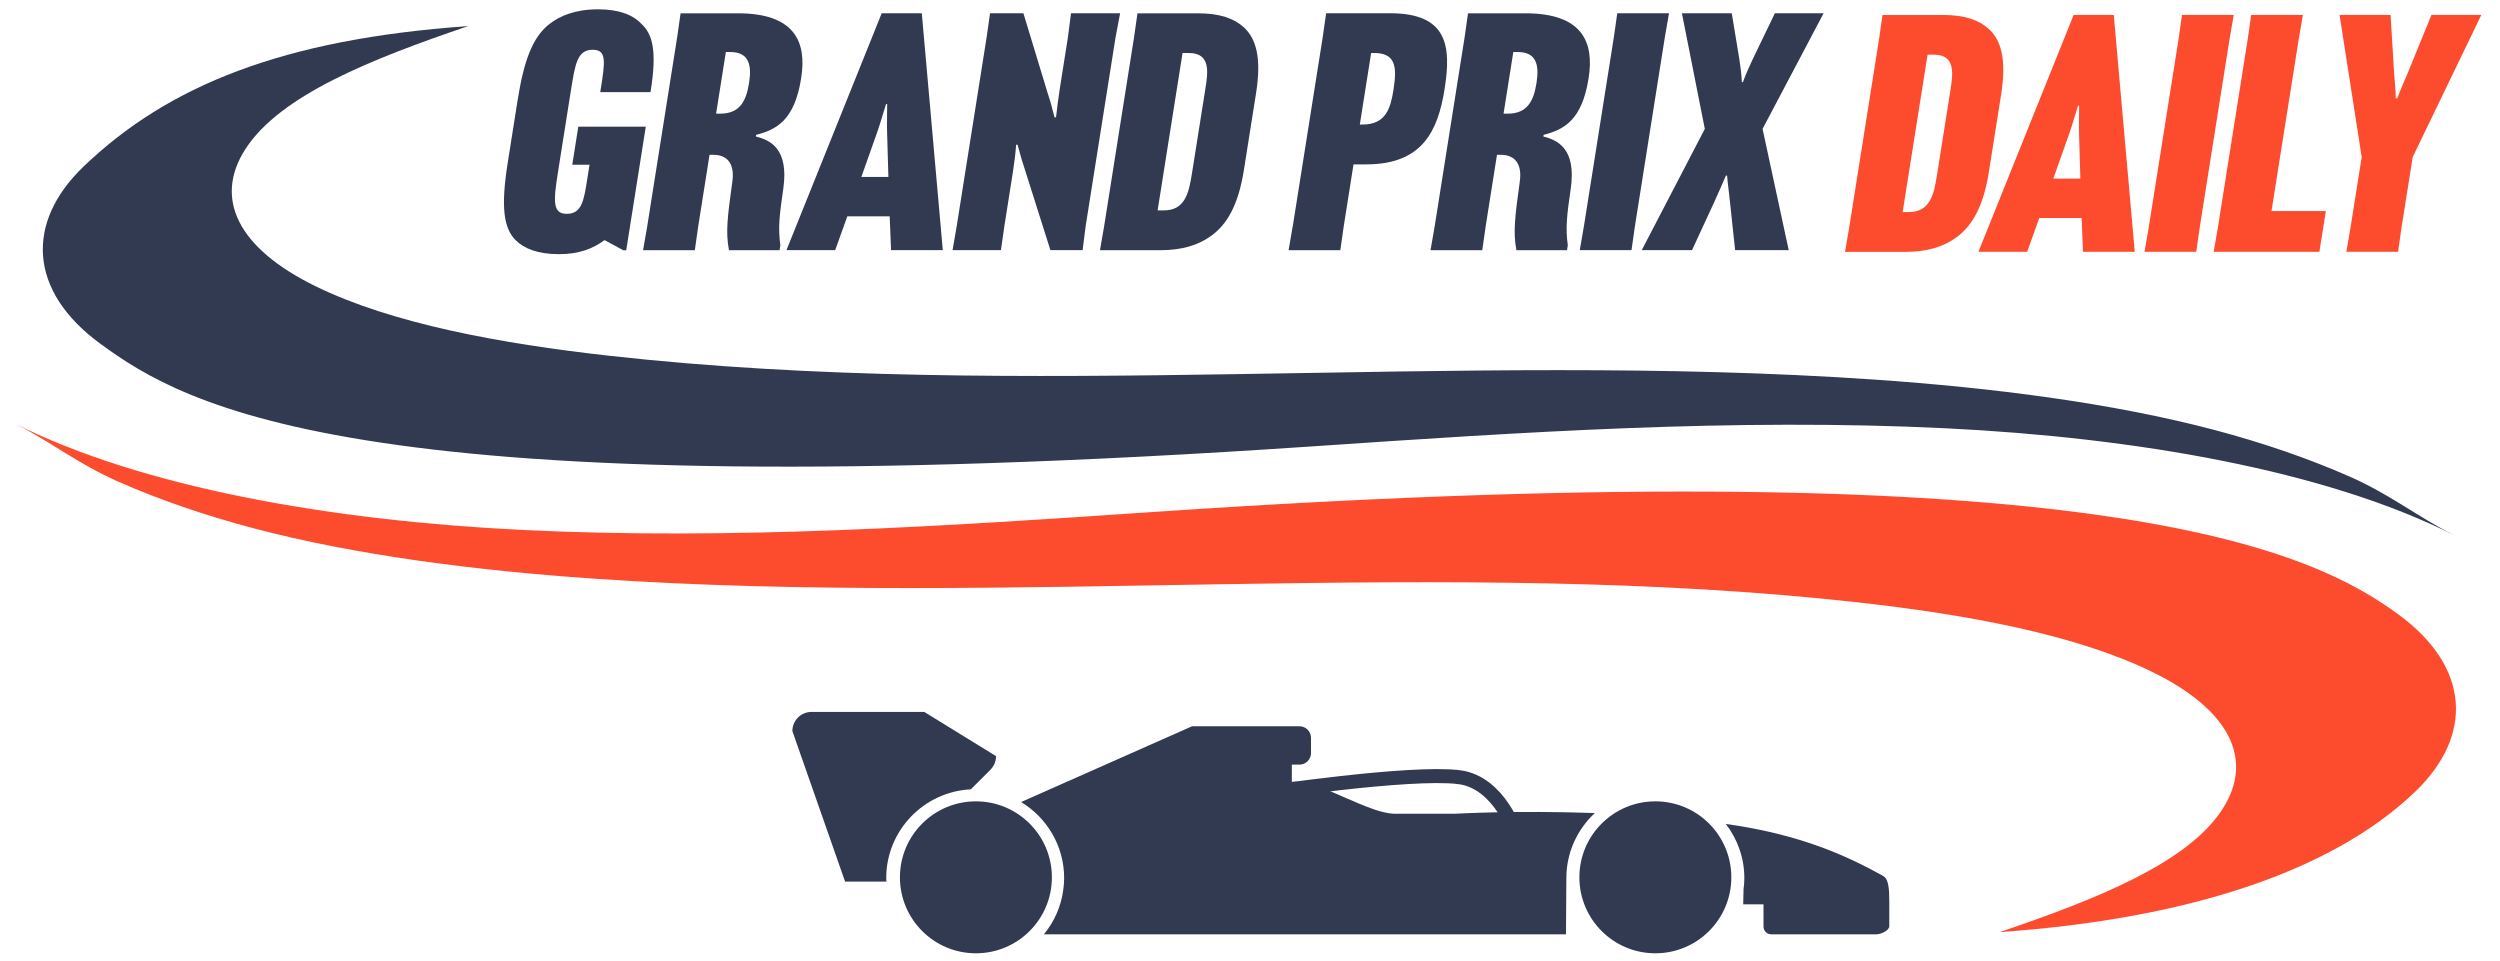 <svg xmlns="http://www.w3.org/2000/svg" id="Design" viewBox="0 0 507.4 195"><defs><style>.cls-1{fill:none;stroke:#323a52;stroke-miterlimit:10;stroke-width:2.84px;}.cls-2{fill:#fd4b2d;}.cls-3{fill:#323a52;}</style></defs><path class="cls-3" d="m113.35,51.58c-4.19,0-7.05-1.14-8.75-2.89-2.36-2.42-2.98-6.66-1.56-15.6l2.01-12.71c1.31-8.27,3.11-12.91,6.49-15.53,2.08-1.61,5.19-2.96,9.83-2.96,4.19,0,7.06,1.08,8.82,2.96,2.26,2.08,3.17,5.45,1.88,13.58l-.04.27h-10.2l.06-.4c.92-5.78,1.3-8.2-1.59-8.2-3.12,0-3.57,2.82-4.45,8.41l-2.61,16.48c-.93,5.85-1.1,8.41,1.79,8.41,3.04,0,3.47-2.69,4.14-6.93l.48-3.03h-3.5l1.22-7.73h13.7l-3.97,25.08h-.61l-3.71-2.02h-.15c-2.24,1.68-5.09,2.82-9.27,2.82Z"></path><path class="cls-3" d="m144.01,31.41l-2.29,14.46-.7,4.91h-10.5l.85-4.91,6.06-38.26.7-4.91h11.64c11.64,0,13.98,5.92,12.84,13.11l-.02.13c-1.34,8.47-4.99,10.36-9.12,11.43l-.05.34c3,.74,6.67,2.56,5.57,10.49-.77,5.31-1.12,8-.61,11.57l-.16,1.01h-10.27c-.71-3.7-.29-6.79.7-14.05.42-3.16-.76-5.31-3.88-5.31h-.76Zm1.32-8.34h.84c3.88,0,5.25-2.42,5.84-6.12l.03-.2c.55-3.5,0-6.19-3.81-6.19h-.91l-1.98,12.51Z"></path><path class="cls-3" d="m169.51,50.77h-9.89L178.95,2.69h8.14l4.26,48.08h-10.5l-.28-6.86h-8.6l-2.46,6.86Zm5.32-14.86h5.48l-.26-8.94c-.07-1.95.03-4.51.01-5.85h-.23c-.44,1.35-1.15,3.9-1.84,5.85l-3.17,8.94Z"></path><path class="cls-3" d="m194.18,45.86l6.06-38.26.7-4.91h6.77l4.9,16.14c.88,2.62.88,3.09,1.42,4.98h.3c.18-1.61.48-3.97.74-5.65l1.67-10.56.63-4.91h9.97l-.93,4.91-6.06,38.26-.62,4.91h-6.54l-5.43-17.15c-.53-1.48-1.02-3.63-1.23-4.24h-.3c-.09,1.55-.39,3.9-.67,5.65l-1.71,10.83-.7,4.91h-9.82l.85-4.91Z"></path><path class="cls-3" d="m252.34,5.45c2.67,2.35,3.71,6.39,2.59,13.45l-2.48,15.67c-1.12,7.06-3.43,11.1-6.85,13.45-2.4,1.68-5.61,2.76-10.02,2.76h-12.33l.85-4.91,6.06-38.26.7-4.91h12.33c4.41,0,7.29,1.08,9.15,2.76Zm-12.33,5.31l-5.06,31.94h1.29c4.26,0,5.05-3.56,5.65-7.33l2.74-17.28c.53-3.36,1.16-7.33-3.33-7.33h-1.29Z"></path><path class="cls-3" d="m262.39,45.86l6.06-38.26.7-4.91h13.01c11.72,0,12.39,6.79,11.05,15.27l-.02.13c-1.35,8.54-4.55,15.27-15.89,15.27h-2.59l-1.98,12.51-.7,4.91h-10.5l.85-4.91Zm14.14-20.58c4.87,0,5.73-3.5,6.3-7.13l.04-.27c.72-4.57.22-7.13-4.05-7.13h-.53l-2.3,14.52h.53Z"></path><path class="cls-3" d="m303.83,31.41l-2.29,14.46-.7,4.91h-10.5l.85-4.91,6.06-38.26.7-4.91h11.64c11.64,0,13.98,5.92,12.84,13.11l-.02.13c-1.34,8.47-4.99,10.36-9.12,11.43l-.05.34c3,.74,6.67,2.56,5.57,10.49-.77,5.31-1.12,8-.61,11.57l-.16,1.01h-10.27c-.71-3.7-.29-6.79.7-14.05.42-3.16-.76-5.31-3.88-5.31h-.76Zm1.32-8.34h.84c3.88,0,5.25-2.42,5.84-6.12l.03-.2c.55-3.5,0-6.19-3.81-6.19h-.91l-1.98,12.51Z"></path><path class="cls-3" d="m338.74,2.69l-.85,4.91-6.06,38.26-.7,4.91h-10.5l.85-4.91,6.06-38.26.7-4.91h10.5Z"></path><path class="cls-3" d="m350.29,35.64c-.71,1.61-1.46,3.43-2.37,5.38l-4.51,9.75h-10.2l12.8-24.61-4.65-23.47h10.12l1.55,9.41c.26,1.75.43,3.03.49,4.57h.23c.55-1.55,1.13-2.82,1.94-4.57l4.54-9.41h9.89l-12.39,23.47,5.31,24.61h-10.88l-1.04-9.75c-.17-1.82-.47-3.77-.59-5.38h-.23Z"></path><path class="cls-2" d="m403.55,5.79c2.67,2.35,3.71,6.39,2.59,13.45l-2.48,15.67c-1.12,7.06-3.43,11.1-6.85,13.45-2.4,1.68-5.61,2.76-10.02,2.76h-12.33l.85-4.91,6.06-38.26.7-4.91h12.33c4.41,0,7.29,1.08,9.15,2.76Zm-12.33,5.31l-5.06,31.94h1.29c4.26,0,5.05-3.56,5.65-7.33l2.74-17.28c.53-3.36,1.16-7.33-3.33-7.33h-1.29Z"></path><path class="cls-2" d="m411.43,51.11h-9.89l19.33-48.08h8.14l4.26,48.08h-10.5l-.28-6.86h-8.6l-2.46,6.86Zm5.32-14.86h5.48l-.26-8.94c-.07-1.95.03-4.51.01-5.85h-.23c-.44,1.34-1.15,3.9-1.84,5.85l-3.17,8.94Z"></path><path class="cls-2" d="m453.36,3.03l-.85,4.91-6.06,38.26-.7,4.91h-10.5l.85-4.91,6.06-38.26.7-4.91h10.5Z"></path><path class="cls-2" d="m449.29,51.11l.85-4.91,6.06-38.26.7-4.91h10.5l-.85,4.91-5.53,34.9h11.03l-1.31,8.27h-21.46Z"></path><path class="cls-2" d="m486.55,19.97c.54-1.48,1.26-3.16,1.97-4.77l4.97-12.17h10.12l-13.93,28.85-2.27,14.32-.7,4.91h-10.5l.85-4.91,2.27-14.32-4.49-28.85h10.35l.74,12.17c.12,1.61.32,3.3.31,4.77h.3Z"></path><path class="cls-3" d="m395.04,86.93c-43.12-2.12-86.3.79-128.87,3.68-193.13,13.09-228.49-8.21-245.76-20.81-14.71-10.73-15.26-24.7-3.42-36.03C34.1,17.39,57.37,7.94,95.02,5.3c-19.44,6.6-38.2,14-45.24,25-6.41,10.01-1.52,20.05,14.21,27.77,15.53,7.62,37.6,11.67,59.62,14.13,83.53,9.35,171.95-1.03,256.95,4.85,23.64,1.64,48.04,4.7,68.9,10.22,9.93,2.63,19.17,5.82,27.45,9.47,8.21,3.62,13.65,8.08,21.15,11.88-26.03-13.16-64.66-19.8-103.02-21.69Z"></path><path class="cls-2" d="m105.83,107.55c43.12,2.12,86.3-.79,128.87-3.68,193.13-13.09,234.77,8.21,252.04,20.81,14.71,10.73,15.26,24.7,3.42,36.03-17.11,16.37-46.65,25.83-84.3,28.47,19.44-6.6,38.2-14,45.24-25,6.41-10.01,1.52-20.05-14.21-27.77-15.53-7.62-37.6-11.67-59.62-14.13-83.53-9.35-171.95,1.03-256.95-4.85-23.64-1.64-48.04-4.7-68.9-10.22-9.93-2.63-19.17-5.82-27.45-9.47-8.21-3.62-13.65-8.08-21.15-11.88,26.03,13.16,64.66,19.8,103.02,21.69Z"></path><path class="cls-3" d="m283.4,165.17c-3.59,0-7.82-2.23-14.2-4.92l-.32-.94c-.39-1.18-1.5-.64-2.74-.64h-3.95v-3.48h1.54c1.3,0,2.35-1.05,2.35-2.35v-3.09c0-1.3-1.05-2.35-2.35-2.35h-21.78s-34.71,15.38-34.71,15.38c5.22,3.16,8.74,8.89,8.74,15.43,0,.72-.06,1.47-.16,2.27-.44,3.47-1.85,6.6-3.95,9.15h105.96s.08-10.9.08-11.42c0-5.21,2.23-9.89,5.77-13.19-16.06-.58-28.42.14-28.42.14h-11.87Z"></path><path class="cls-3" d="m383.45,182.75c0-5.21-1-4.73-2.53-5.66-8.68-4.76-18.24-8.13-30.65-9.86,2.35,3.05,3.76,6.85,3.76,10.99,0,.72-.05,1.47-.16,2.26-.02.14-.05,2.94-.07,3.07h4.12v4.52c0,.86.7,1.56,1.56,1.56h21.39c.86,0,2.58-.78,2.58-1.64v-4.66s-.01-.59-.01-.59Z"></path><path class="cls-3" d="m187.57,144.49h-22.86c-2.15,0-3.89,1.74-3.89,3.89l10.7,30.55h8.39c-.01-.24-.04-.48-.04-.72,0-9.65,7.63-17.54,17.17-18.01l3.98-3.98c.73-.73,1.14-1.72,1.14-2.75l-14.59-8.99Z"></path><circle class="cls-3" cx="335.97" cy="178.06" r="15.42"></circle><circle class="cls-3" cx="198.07" cy="178.06" r="15.42"></circle><path class="cls-1" d="m296.13,157.73c8.28,1.04,11.61,11.62,11.61,11.62l-49.04,6.2c-3.89.74-7.68-1.93-8.44-5.92h0c-.76-3.99,1.8-7.86,5.69-8.6,0,0,30.18-4.55,40.18-3.3Z"></path></svg>